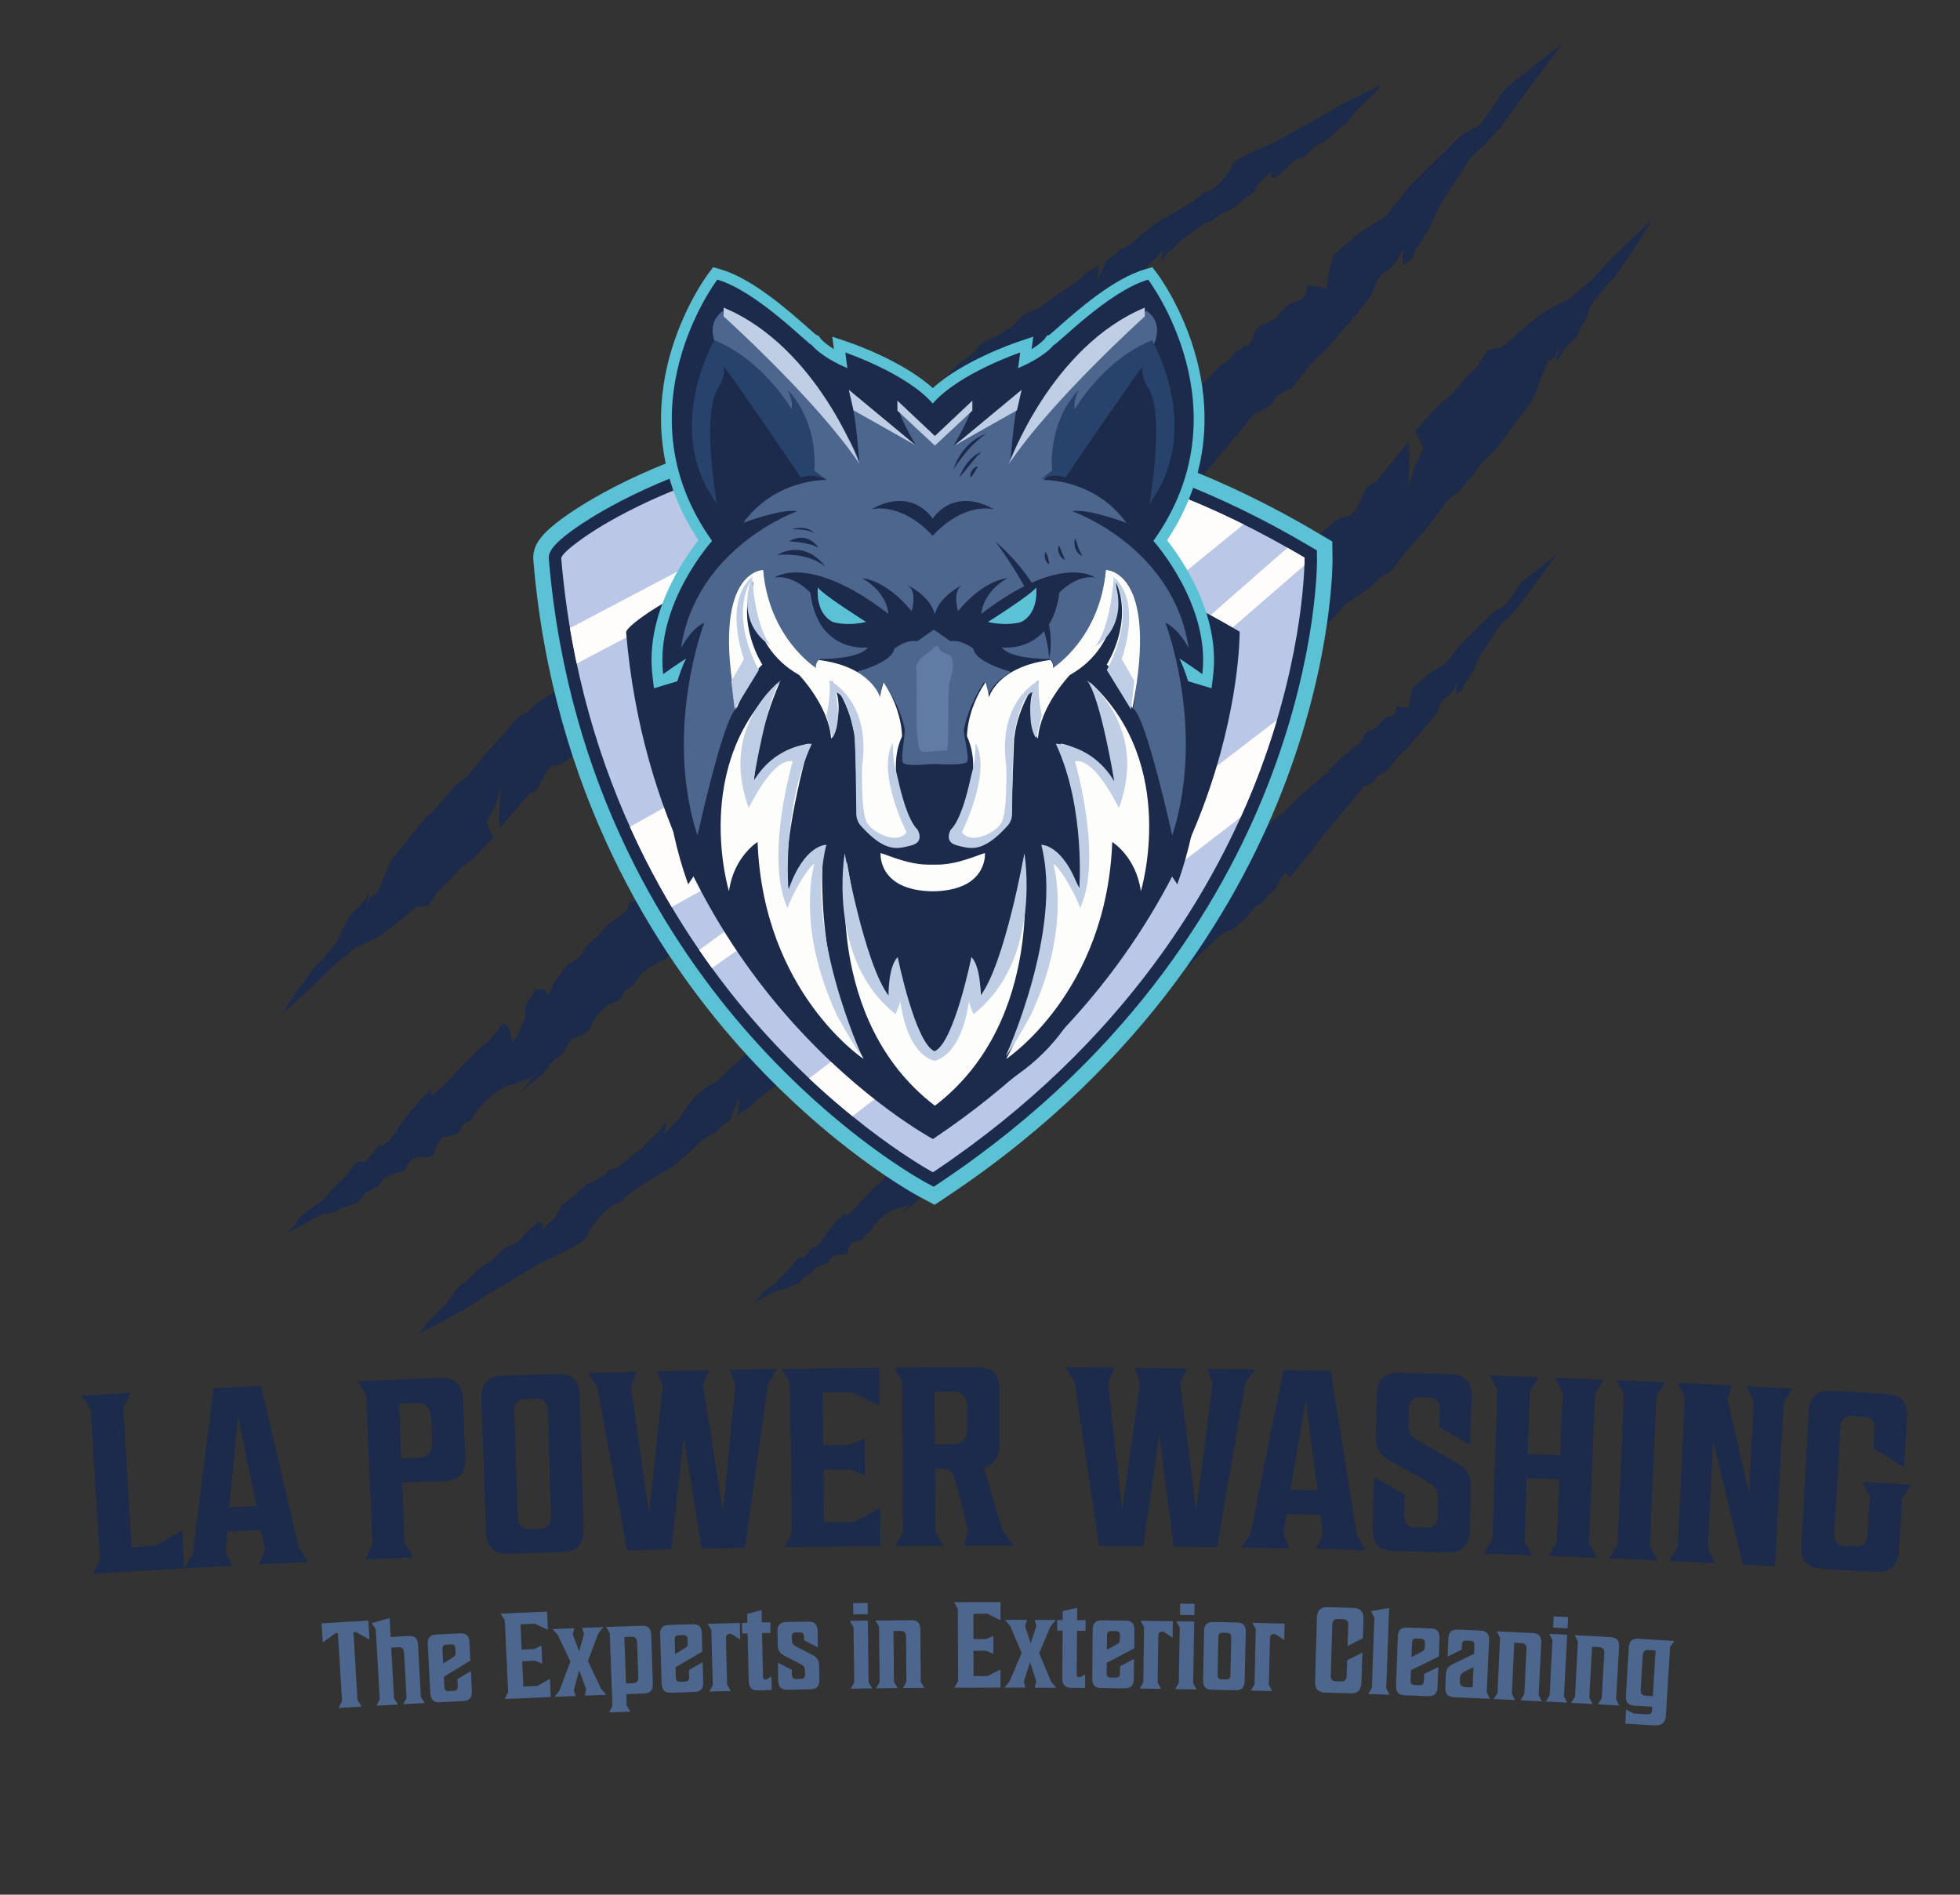 <svg xmlns="http://www.w3.org/2000/svg" xmlns:xlink="http://www.w3.org/1999/xlink" id="Capa_6" data-name="Capa 6" viewBox="0 0 1080 1043.97"><rect x="0" y="0" width="1080" height="1043.97" fill="#333333" stroke="none"/><defs><style>      .cls-1 {        fill: none;      }      .cls-2 {        fill: #607ba4;      }      .cls-3 {        fill: #fffcfc;      }      .cls-4 {        fill: #bfcee5;      }      .cls-5 {        fill: #5bc1d4;      }      .cls-6 {        fill: #27426b;      }      .cls-7 {        fill: #4d668d;      }      .cls-8 {        fill: #1c2a4b;      }      .cls-9 {        fill: #bac7e7;      }      .cls-10 {        clip-path: url(#clippath);      }      .cls-11 {        fill: #fdfefc;      }    </style><clipPath id="clippath"><path class="cls-1" d="M718.82,307.71v-.48s-.42-.24-.42-.24c-202.69-120.15-360.22-33.91-389.74-15.41-9.5,5.96-19.63,13.57-19.4,16.21,10.46,123.77,65.46,209.04,109.76,258.78,48,53.9,94.16,78.87,94.62,79.11l.45.24.43-.29c106.76-71.43,156.62-159.48,179.65-220.78,24.96-66.43,24.66-116.65,24.66-117.15Z"></path></clipPath></defs><g><g><path class="cls-8" d="M805.51,74.17l-29.13,28.83-12.74,16.22-14.57,9.01-14.57,12.62-1.82,7.21-1.82,10.81-10.92-1.8s1.82,7.21-5.46,9.01-10.92,9.01-10.92,9.01l-10.92,5.41s-5.46,14.42-5.46,9.01l-5.92,4.96,1.82-4.05-5.46,7.66-5.46,3.6-6.37,6.76-5.92,4.96,2.73.9-5.01,2.25-14.11,12.62-8.19,6.76-8.19,8.11s-5.01,6.31-6.37,6.76c-1.37.45-8.19,6.31-8.19,6.31l-.91,3.15.46,10.81s-.91,4.96-1.37,6.31c-.46,1.35-.46.9-.91,3.6s-.46,5.86-.46,5.86l-.91-11.26.46-3.6v-3.6s0-.9-.46-2.7c-.46-1.8,0-1.8-.46-3.15l-.46-1.35-5.46,6.31-5.01,4.51s-3.19,5.86-4.55,5.86-6.83,5.41-6.83,5.41l-1.82,2.7-5.23,16.67-6.83,7.43-1.37,6.76,3.41-13.52,4.1-8.79.68-4.73-13.65,11.49-6.14,7.43-10.24,9.46-15.7,12.16-6.83,9.46-10.92,11.04-5.46,5.41-1.82,3.6-6.37,1.8s-.91,4.51-3.64,6.31c-2.73,1.8-4.55,5.41-4.55,5.41l-9.1,5.41s-.91,1.8-3.64,1.8-4.55,3.6-4.55,3.6l-3.64,3.6s-2.73,4.51-5.46,5.41c-2.73.9-4.55,4.51-4.55,4.51,0,0-2.73,1.8-5.46,3.6-2.73,1.8,3.64-2.7-5.46,4.51l-9.1,7.21-8.19,6.31-5.46,6.31-5.46,4.51-3.64-.9.91,7.21-4.55,5.41s-3.64,5.41-3.64.9,8.19-11.71,0-4.51c-8.19,7.21-4.55,4.51-8.19,7.21-3.64,2.7-7.28,10.81-7.28,10.81l-5.46,7.21-5.46,6.31s0,2.7-3.64,3.6c-3.64.9-10.92-.9-10.92-.9l-2.73,7.21-.91,4.51s-6.37-1.8-8.19.9,0,1.8-1.82,5.41l-1.82,3.6-5.46,2.7h-3.64l-.91,4.51s-2.73,2.7-7.28,5.41c-4.55,2.7-8.19,8.11-8.19,8.11l-7.28,6.31-3.64,6.31-7.28,4.51-4.55,6.31-2.73,3.6s-2.73,9.01-3.64,5.41c-.91-3.6-6.37-1.8-6.37-1.8l-5.46,9.01v6.31l-4.55,9.91-2.73,3.6s0-.9-.91-4.51l-.91-3.6-2.73-2.7-8.19,9.91-5.46,4.51-8.19,8.11-10.92,11.71s-7.28,7.21-7.28,5.41,2.73-6.31-6.37,3.6c-9.1,9.91-10.92,13.52-10.92,13.52,0,0-7.28,11.71-10.01,10.81-2.73-.9-8.19,10.81-10.92,9.01-2.73-1.8-8.19,7.21-8.19,7.21l-8.19,8.11-5.46,6.31s-12.74,8.11-13.65,10.81c-.91,2.7-6.37,7.21-6.37,7.21l20.03-10.81s5.46,0,10.01-2.7c4.55-2.7,9.1-1.8,11.83-6.31,2.73-4.51,2.73-2.7,5.46-4.51,2.73-1.8,3.64-.9,5.46-4.51,1.82-3.6,2.73-1.8,5.46-3.6,2.73-1.8,7.28-.9,8.19-4.51.91-3.6,6.37-5.41,6.37-5.41,0,0,8.19,1.8,9.1-2.7.91-4.51,4.55-8.11,4.55-8.11,0,0,10.01-.9,10.01-4.51s4.55-2.7,6.37-6.31c1.82-3.6,5.46-7.21,5.46-7.21l5.46-5.41,7.28-4.51c7.28-1.8,10.92-3.6,10.92-3.6l4.55-1.8s-10.01,11.71-6.37,8.11c3.64-3.6,11.83-9.91,11.83-9.91l5.46-7.21s3.64-1.8,5.46-4.51c1.82-2.7,4.55-7.21,4.55-7.21,0,0,10.01-2.7,10.92-7.21.91-4.51,9.1-11.71,9.1-11.71,0,0,7.28-1.8,8.19-5.41.91-3.6,5.46-3.6,8.19-9.01,2.73-5.41,15.48-10.81,15.48-10.81l7.28-8.11s21.85-11.71,20.03-15.32,7.28-5.41,10.92-9.01c3.64-3.6,14.57-9.01,14.57-9.01,0,0,8.19-9.91,12.74-17.12,4.55-7.21,12.74-14.42,12.74-14.42,0,0,9.1-5.41,10.01-9.01l.91-3.6-2.73,12.61s7.28-3.6,8.19-6.31c.91-2.7,10.92-8.11,12.74-11.71,1.82-3.6,9.1-2.7,13.65-9.01,4.55-6.31,10.01-5.41,13.65-10.81,3.64-5.41,10.92-6.31,18.21-13.52,7.28-7.21,10.01-6.31,10.01-9.91s39.14-38.75,39.14-38.75l8.19-2.7,12.74-11.71,6.37-8.11s8.19-3.6,10.01-8.11c1.82-4.51,5.46-2.7,9.1-9.91,3.64-7.21,8.19-12.62,8.19-12.62.91,5.41,3.64,4.51,3.64,4.51,0,0,18.21-21.63,21.85-27.03,3.64-5.41,4.55-6.31,9.1-11.71,4.55-5.41,33.68-40.55,33.68-40.55,0,0,9.1-2.7,10.01-6.31s10.01-7.21,10.01-7.21c0,0,6.37-8.11,10.01-12.62,3.64-4.51,4.55-3.6,10.01-9.91,5.46-6.31,10.01-11.71,10.01-11.71,0,0,13.65-15.32,14.57-18.92s2.73-6.31,4.55-9.01c1.51-2.24,3.65-1.38,6.94-5.67.67-.88,1.39-1.97,2.17-3.35,4.55-8.11,6.37-9.91,4.55-8.11-1.82,1.8-1.82,11.71-1.82,11.71,0,0,6.37-3.6,6.37-6.31s1.82-2.7,3.64-6.31c1.82-3.6,4.55-7.21,4.55-7.21l3.64-8.11s1.82-4.51,3.64-7.21c1.82-2.7,16.39-25.23,16.39-25.23l6.37-5.41,9.1-9.91,19.12-26.13,15.48-20.72-31.86,25.23-9.1,13.52-4.55,6.31-10.01,5.41Z"></path><path class="cls-8" d="M823.18,336.94l-18.32,18.14-8.02,10.2-9.16,5.67-9.16,7.94-1.15,4.53-1.15,6.8-6.87-1.13s1.15,4.53-3.44,5.67c-4.58,1.13-6.87,5.67-6.87,5.67l-6.87,3.4s-3.44,9.07-3.44,5.67l-3.72,3.12,1.15-2.55-3.44,4.82-3.44,2.27-4.01,4.25-3.72,3.12,1.72.57-3.15,1.42-8.88,7.93-5.15,4.25-5.15,5.1s-3.15,3.97-4.01,4.25c-.86.28-5.15,3.97-5.15,3.97l-3.15,2.55-3.44,3.97-3.15,2.83s-2,3.68-2.86,3.68-4.29,3.4-4.29,3.4l-1.15,1.7-3.29,2.41-8.59,7.23-3.87,4.68-6.44,5.95-9.88,7.65-4.29,5.95-6.87,6.94-3.44,3.4-1.15,2.27-4.01,1.13s-.57,2.83-2.29,3.97c-1.72,1.13-2.86,3.4-2.86,3.4l-5.73,3.4s-.57,1.13-2.29,1.13-2.86,2.27-2.86,2.27l-2.29,2.27s-1.72,2.83-3.44,3.4c-1.72.57-2.86,2.83-2.86,2.83,0,0-1.72,1.13-3.44,2.27-1.72,1.13,2.29-1.7-3.44,2.83l-5.73,4.53-5.15,3.97-3.44,3.97-3.44,2.83-2.29-.57.57,4.53-2.86,3.4s-2.29,3.4-2.29.57,5.15-7.37,0-2.83c-5.15,4.53-2.86,2.83-5.15,4.53-2.29,1.7-4.58,6.8-4.58,6.8l-3.44,4.53-3.44,3.97s0,1.7-2.29,2.27c-2.29.57-6.87-.57-6.87-.57l-1.72,4.53-.57,2.83s-4.01-1.13-5.15.57c-1.15,1.7,0,1.13-1.15,3.4l-1.15,2.27-3.44,1.7h-2.29l-.57,2.83s-1.72,1.7-4.58,3.4-5.15,5.1-5.15,5.1l-4.58,3.97-2.29,3.97-4.58,2.83-2.86,3.97-1.72,2.27s-1.72,5.67-2.29,3.4c-.57-2.27-4.01-1.13-4.01-1.13l-3.44,5.67-5.73,7.37-1.72-1.7-5.15,6.23-3.44,2.83-5.15,5.1-6.87,7.37s-4.58,4.53-4.58,3.4,1.72-3.97-4.01,2.27c-5.73,6.23-6.87,8.5-6.87,8.5,0,0-4.58,7.37-6.3,6.8-1.72-.57-5.15,6.8-6.87,5.67s-5.15,4.53-5.15,4.53l-5.15,5.1-3.44,3.97s-8.02,5.1-8.59,6.8c-.57,1.7-4.01,4.53-4.01,4.53l12.6-6.8s3.44,0,6.3-1.7c2.86-1.7,5.73-1.13,7.44-3.97,1.72-2.83,1.72-1.7,3.44-2.83,1.72-1.13,2.29-.57,3.44-2.83s1.72-1.13,3.44-2.27c1.72-1.13,4.58-.57,5.15-2.83.57-2.27,4.01-3.4,4.01-3.4,0,0,5.15,1.13,5.73-1.7.57-2.83,2.86-5.1,2.86-5.1,0,0,6.3-.57,6.3-2.83s2.86-1.7,4.01-3.97c1.15-2.27,3.44-4.53,3.44-4.53l3.44-3.4,4.58-2.83c4.58-1.13,6.87-2.27,6.87-2.27l2.86-1.13s-6.3,7.37-4.01,5.1,7.44-6.23,7.44-6.23l3.44-4.53s2.29-1.13,3.44-2.83,2.86-4.53,2.86-4.53c0,0,6.3-1.7,6.87-4.53.57-2.83,5.73-7.37,5.73-7.37,0,0,4.58-1.13,5.15-3.4.57-2.27,3.44-2.27,5.15-5.67,1.72-3.4,9.73-6.8,9.73-6.8l4.58-5.1s13.74-7.37,12.6-9.64c-1.15-2.27,4.58-3.4,6.87-5.67s9.16-5.67,9.16-5.67c0,0,5.15-6.23,8.02-10.77,2.86-4.53,8.02-9.07,8.02-9.07,0,0,5.73-3.4,6.3-5.67l.57-2.27-1.72,7.93s4.58-2.27,5.15-3.97c.57-1.7,6.87-5.1,8.02-7.37,1.15-2.27,5.73-1.7,8.59-5.67,2.86-3.97,6.3-3.4,8.59-6.8,2.29-3.4,6.87-3.97,11.45-8.5,4.58-4.53,6.3-3.97,6.3-6.23s24.62-24.37,24.62-24.37l5.15-1.7,8.02-7.37,4.01-5.1s5.15-2.27,6.3-5.1c1.15-2.83,3.44-1.7,5.73-6.23,2.29-4.53,5.15-7.94,5.15-7.94.57,3.4,2.29,2.83,2.29,2.83,0,0,11.45-13.6,13.74-17s2.86-3.97,5.73-7.37c2.86-3.4,21.19-25.51,21.19-25.51,0,0,5.73-1.7,6.3-3.97.57-2.27,6.3-4.53,6.3-4.53,0,0,4.01-5.1,6.3-7.94s2.86-2.27,6.3-6.23c3.44-3.97,6.3-7.37,6.3-7.37,0,0,8.59-9.64,9.16-11.9.57-2.27,1.72-3.97,2.86-5.67.95-1.41,2.3-.87,4.36-3.56.42-.55.88-1.24,1.36-2.1,2.86-5.1,4.01-6.23,2.86-5.1-1.15,1.13-1.15,7.37-1.15,7.37,0,0,4.01-2.27,4.01-3.97s1.15-1.7,2.29-3.97c1.15-2.27,2.86-4.53,2.86-4.53l2.29-5.1s1.15-2.83,2.29-4.53,10.31-15.87,10.31-15.87l4.01-3.4,5.73-6.23,12.02-16.44,9.73-13.04-20.04,15.87-5.73,8.5-2.86,3.97-6.3,3.4Z"></path><path class="cls-8" d="M849.02,172.93l-21.52,18.45-7.69,1.54-6.15,9.22-6.15,6.15-7.69,9.22-7.69,6.15-12.3,13.83,4.61,9.22-5.38,11.53-3.07,10.76.77-19.21-.77-6.15s-7.69,9.22-10.76,13.07c-3.07,3.84-6.15,7.69-6.15,7.69,0,0-.77,1.54-3.07,2.31-2.31.77-3.84,3.07-4.61,5.38-.77,2.31-4.61,9.22-4.61,9.22l-3.07,3.07c-6.15,0-10.76,5.38-13.07,6.92-2.31,1.54-3.07,4.61-6.15,6.15-3.07,1.54-5.38,4.61-5.38,4.61l-6.15,9.22s-6.15,3.84-9.22,5.38c-3.07,1.54-3.07,5.38-7.69,8.45-4.61,3.07-4.61,3.84-8.45,6.92-3.84,3.07-9.22,9.99-10.76,12.3-1.54,2.31-13.07,11.53-13.07,11.53l-3.84,3.84s-3.07,5.38-6.15,7.69c-3.07,2.31-7.69,7.69-7.69,7.69l-6.15,7.69-3.84,9.22-2.31,6.92-3.84-9.99-3.84,5.38s-3.07,6.15-6.92,8.45c-3.84,2.31-6.15,5.38-8.45,6.92-2.31,1.54-7.69,6.15-7.69,6.15,0,0,2.31-1.54-3.07,2.31-5.38,3.84-13.07,11.53-13.07,11.53,0,0-5.38,5.38-10.76,8.45-5.38,3.07-6.15,4.61-6.15,4.61l-3.07,9.99-3.07,6.92-6.15,7.69c0-5.38,2.31-9.99,2.31-9.99,0,0-4.61,4.61-7.69,4.61s-2.31,2.31-4.61,3.84c-2.31,1.54-6.15,6.92-6.15,6.92,0,0-2.31,4.61-4.61,4.61s-8.45,7.69-8.45,7.69c0,0-4.61,5.38-6.92,6.92-2.31,1.54-3.84,6.15-6.15,6.15s-10.76,5.38-10.76,5.38l-6.92,1.54-9.99,8.45-3.84,3.07s-13.07,19.21-13.83,16.14c-.77-3.07-6.92,3.07-6.92,3.07l-2.31,8.45s-6.92,6.15-8.45,8.45c-1.54,2.31-3.07,6.15-1.54,2.31,1.54-3.84,4.61-12.3,4.61-12.3l-9.22,7.69s-7.69,11.53-9.99,13.07c-2.31,1.54-6.15,6.92-8.45,6.92s-3.07.77-7.69,3.84c-4.61,3.07,1.54-2.31-4.61,3.07q-6.15,5.38-9.99,8.45c-3.84,3.07-9.22,9.99-13.07,11.53-3.84,1.54-9.22,6.92-9.22,6.92l-4.61,5.38s-3.84,6.92-6.15,8.45c-2.31,1.54-6.15,7.69-6.15,7.69l.77-8.45s-3.07,6.15-5.38,7.69c-2.31,1.54-7.69,7.69-7.69,7.69l-4.61,3.07s-9.22,8.45-11.53,8.45-2.31,1.54-6.92,4.61c-4.61,3.07-7.69,3.84-7.69,3.84l-7.69,6.92-6.15,4.61s-2.31,6.15-4.61,7.69c-2.31,1.54-6.15,6.15-6.15,6.15,0,0,1.54-3.84-.77-4.61-2.31-.77-11.53,9.99-11.53,9.99,0,0-2.31,2.31-5.38,3.07-3.07.77-6.92,5.38-6.92,5.38,0,0-3.84,3.84-6.15,4.61-2.31.77-8.45,6.92-10.76,9.22s-3.84,2.31-6.15,5.38c-2.31,3.07-5.38,7.69-5.38,7.69,0,0-7.69,7.69-9.99,9.99-2.31,2.31-4.61,6.15-4.61,6.15l24.59-13.07,13.07-8.45s24.59-14.6,28.44-16.91c3.84-2.31,25.36-10.76,26.9-16.14,1.54-5.38,9.22-13.07,12.3-15.37,3.07-2.31,5.38-1.54,6.92-3.84,1.54-2.31,9.99-7.69,12.3-9.22,2.31-1.54,15.37-9.22,15.37-9.22,0,0,9.99-8.45,14.6-13.07s7.69-3.84,9.99-6.92c2.31-3.07,6.15-4.61,6.15-4.61l5.38-13.07c.77,4.61-1.54,11.53,0,9.22,1.54-2.31,6.15-3.07,9.22-6.92,3.07-3.84,18.45-13.83,24.59-19.21,6.15-5.38,10.76-3.84,15.37-9.99,4.61-6.15,6.15-5.38,9.99-8.45,3.84-3.07,14.6-6.92,15.37-9.99.77-3.07,13.07-10.76,16.91-16.14,3.84-5.38,21.52-18.45,21.52-18.45l33.05-26.13,23.83-16.14s16.91-9.22,18.45-13.83c1.54-4.61,6.15-4.61,6.15-6.92s8.45-13.07,8.45-13.07l4.61-6.15s-3.07,12.3-2.31,9.99c.77-2.31,11.53-12.3,11.53-12.3,0,0,26.9-14.6,29.97-19.98,3.07-5.38,9.99-9.22,12.3-11.53,2.31-2.31,6.92-7.69,14.6-15.37,7.69-7.69,19.98-14.6,22.29-16.91,2.31-2.31,38.43-43.81,38.43-43.81,0,0,16.14-9.99,17.68-13.07,1.54-3.07,6.15-2.31,10.76-9.22,4.61-6.92,16.14-19.21,16.14-19.21,0,0,8.45-11.53,10.76-14.6,2.31-3.07,7.69-5.38,9.99-9.22,2.31-3.84,4.61-4.61,6.92-8.45,2.31-3.84,9.99-10.76,9.99-10.76l20.75-27.67,8.45-21.52,3.84-2.31,2.31-6.15-1.54,9.22,5.38-8.45s6.92-6.15,7.69-9.22c.77-3.07,3.07-4.61,4.61-9.99,1.54-5.38,5.38-8.45,8.45-13.07,3.07-4.61,5.38-4.61,9.22-10.76,3.84-6.15,3.07-4.61,6.15-9.22,3.07-4.61,4.61-6.92,6.92-10.76,2.31-3.84,4.61-7.69,4.61-7.69l-22.29,21.52-10.76,11.53s-3.07,3.07-5.38,4.61c-2.31,1.54-6.15,6.15-8.45,6.92-2.31.77-14.6,7.69-14.6,7.69Z"></path><path class="cls-8" d="M210.12,515.26l19.15-15.35,6.69-1.11,5.58-7.8,5.5-5.14,6.91-7.76,6.83-5.1,11.04-11.62-3.73-8.11,4.99-9.82,2.97-9.22-1.21,16.6.49,5.34s6.91-7.76,9.68-11c2.77-3.24,5.54-6.47,5.54-6.47,0,0,.71-1.31,2.73-1.91s3.41-2.55,4.14-4.52c.73-1.97,4.25-7.85,4.25-7.85l2.75-2.57c5.32.18,9.46-4.35,11.5-5.61,2.04-1.26,2.79-3.9,5.5-5.14,2.7-1.24,4.79-3.84,4.79-3.84l5.58-7.8s5.43-3.15,8.13-4.39c2.7-1.24,2.81-4.57,6.89-7.1,4.08-2.53,4.1-3.19,7.51-5.74,3.41-2.55,8.27-8.38,9.66-10.33,1.4-1.95,11.64-9.6,11.64-9.6l3.44-3.22s2.81-4.57,5.54-6.47,6.87-6.43,6.87-6.43l5.54-6.47,3.59-7.87,2.19-5.92,3.04,8.76,3.48-4.55s2.84-5.23,6.23-7.12c3.39-1.89,5.47-4.48,7.51-5.74,2.04-1.26,6.83-5.1,6.83-5.1,0,0-2.04,1.26,2.73-1.91,4.77-3.17,11.64-9.6,11.64-9.6,0,0,4.81-4.5,9.55-7.01,4.74-2.51,5.45-3.81,5.45-3.81l2.95-8.56,2.86-5.9,5.54-6.47c-.15,4.66-2.28,8.58-2.28,8.58,0,0,4.12-3.86,6.78-3.77,2.66.09,2.06-1.93,4.1-3.19,2.04-1.26,5.52-5.81,5.52-5.81,0,0,2.13-3.92,4.12-3.86,2,.07,7.54-6.41,7.54-6.41,0,0,4.14-4.52,6.18-5.79,2.04-1.26,3.5-5.21,5.5-5.14,2,.07,9.46-4.35,9.46-4.35l6.03-1.13,8.89-7.03,3.41-2.55s11.86-16.25,12.43-13.57c.58,2.68,6.07-2.46,6.07-2.46l2.24-7.25s6.16-5.12,7.56-7.07c1.4-1.95,2.84-5.23,1.4-1.95-1.44,3.28-4.34,10.51-4.34,10.51l8.2-6.39s6.98-9.76,9.02-11.02c2.04-1.26,5.52-5.81,7.51-5.74,2,.07,2.68-.58,6.76-3.11,4.08-2.53-1.4,1.95,4.08-2.53q5.47-4.48,8.89-7.03c3.41-2.55,8.27-8.38,11.64-9.6,3.37-1.22,8.18-5.72,8.18-5.72l4.14-4.52s3.52-5.88,5.56-7.14c2.04-1.26,5.54-6.47,5.54-6.47l-.91,7.29s2.84-5.23,4.88-6.5c2.04-1.26,6.87-6.43,6.87-6.43l4.08-2.53s8.22-7.05,10.22-6.99c2,.07,2.04-1.26,6.12-3.79,4.08-2.53,6.76-3.11,6.76-3.11l6.85-5.77,5.45-3.81s2.17-5.25,4.21-6.52,5.5-5.14,5.5-5.14c0,0-1.44,3.28.53,4.01,1.97.73,10.26-8.32,10.26-8.32,0,0,2.06-1.93,4.74-2.51,2.68-.58,6.14-4.46,6.14-4.46,0,0,3.44-3.22,5.45-3.81,2.02-.6,7.51-5.74,9.57-7.67,2.06-1.93,3.39-1.89,5.47-4.48s4.88-6.5,4.88-6.5c0,0,6.87-6.43,8.93-8.36s4.17-5.19,4.17-5.19l-21.66,10.6-11.55,6.94s-21.7,11.93-25.09,13.82c-3.39,1.89-22.25,8.59-23.74,13.2-1.48,4.61-8.35,11.04-11.08,12.95-2.73,1.91-4.7,1.18-6.1,3.13-1.4,1.95-8.87,6.36-10.9,7.63-2.04,1.26-13.56,7.54-13.56,7.54,0,0-8.89,7.03-13.01,10.89-4.12,3.86-6.76,3.11-8.84,5.7-2.08,2.59-5.45,3.81-5.45,3.81l-5.03,11.15c-.53-4.01,1.66-9.93.26-7.98-1.4,1.95-5.41,2.48-8.18,5.72-2.77,3.24-16.36,11.44-21.83,15.92-5.47,4.48-9.42,3.02-13.59,8.21-4.17,5.19-5.47,4.48-8.89,7.03-3.41,2.55-12.83,5.57-13.59,8.21-.75,2.64-11.61,8.94-15.09,13.48-3.48,4.55-19.15,15.35-19.15,15.35l-29.34,21.67-21.08,13.28s-14.9,7.5-16.36,11.44c-1.46,3.95-5.45,3.81-5.52,5.81s-7.69,11.06-7.69,11.06l-4.17,5.19s3.01-10.55,2.28-8.58c-.73,1.97-10.33,10.31-10.33,10.31,0,0-23.69,11.87-26.51,16.43s-8.91,7.69-10.97,9.62-6.21,6.45-13.08,12.88c-6.87,6.43-17.71,12.06-19.77,13.99-2.06,1.93-34.51,36.81-34.51,36.81,0,0-14.25,8.18-15.67,10.8-1.42,2.62-5.39,1.82-9.57,7.67-4.19,5.85-14.52,16.16-14.52,16.16,0,0-7.65,9.73-9.73,12.33-2.08,2.59-6.8,4.44-8.91,7.69-2.11,3.26-4.12,3.86-6.23,7.12-2.11,3.26-8.95,9.02-8.95,9.02l-18.75,23.35-7.93,18.38-3.39,1.89-2.17,5.25,1.59-7.94-4.9,7.16s-6.16,5.12-6.91,7.76c-.75,2.64-2.79,3.9-4.28,8.51-1.48,4.61-4.9,7.16-7.69,11.06s-4.79,3.84-8.29,9.05c-3.5,5.21-2.79,3.9-5.58,7.8-2.79,3.9-4.19,5.85-6.29,9.11-2.11,3.26-4.21,6.52-4.21,6.52l19.9-17.98,9.64-9.67s2.75-2.57,4.79-3.84c2.04-1.26,5.5-5.14,7.51-5.74s12.86-6.23,12.86-6.23Z"></path></g><g><g><path class="cls-5" d="M734.24,307.52l-.11-9.14-7.86-4.66c-210.39-124.72-374.95-34.54-405.8-15.2-23.27,14.59-27.29,22-26.56,30.56,10.83,127.98,67.76,216.24,113.61,267.73,49.81,55.93,96.89,81.4,98.87,82.46l8.6,4.59,8.11-5.42c110.16-73.7,161.68-164.76,185.51-228.16,25.97-69.11,25.67-120.6,25.64-122.76Z"></path><path class="cls-8" d="M725.68,307.62l-.05-4.33-3.72-2.21c-206.12-122.18-366.77-34.19-396.88-15.31-23.26,14.58-22.83,19.59-22.58,22.59,10.63,125.63,66.48,212.24,111.47,262.76,48.81,54.8,94.58,79.57,96.51,80.6l4.08,2.18,3.84-2.57c108.27-72.44,158.87-161.83,182.26-224.06,25.41-67.63,25.12-117.55,25.09-119.64Z"></path><path class="cls-9" d="M718.83,307.71v-.48s-.42-.24-.42-.24c-202.69-120.15-360.22-33.91-389.74-15.41-9.5,5.96-19.63,13.57-19.4,16.21,10.46,123.77,65.46,209.04,109.76,258.78,48,53.9,94.16,78.87,94.62,79.11l.45.24.43-.29c106.76-71.43,156.62-159.48,179.65-220.78,24.96-66.43,24.66-116.65,24.66-117.15Z"></path><g class="cls-10"><polygon class="cls-3" points="637.37 197.48 304.53 372.59 304.53 351.09 637.37 175.98 637.37 197.48"></polygon><polygon class="cls-3" points="355.56 507.92 588.09 378.12 571.42 330.35 338.88 460.14 355.56 507.92"></polygon><polygon class="cls-3" points="685.58 288.63 613.49 347.42 601.23 311.49 658.04 272.18 685.58 288.63"></polygon><polygon class="cls-3" points="390.61 534.6 428.61 507.92 420.11 498.11 381.61 526.1 390.61 534.6"></polygon><polygon class="cls-3" points="440.11 598.6 711.58 390.62 730.57 414.12 465.1 618.59 440.11 598.6"></polygon><path class="cls-3" d="M716.72,295.72c-1.92,1-91.68,80.22-91.68,80.22l3.83,13.45,98.86-85.7-11.01-7.97Z"></path></g></g><g><path class="cls-8" d="M683.06,348.44v-.4s-.35-.2-.35-.2c-167.3-99.17-297.33-27.99-321.69-12.72-7.84,4.92-16.2,11.2-16.01,13.38,8.64,102.16,54.03,172.54,90.6,213.6,39.62,44.49,77.72,65.1,78.1,65.3l.37.2.35-.24c88.12-58.96,129.28-131.64,148.29-182.23,20.6-54.83,20.36-96.29,20.35-96.7Z"></path><g><path class="cls-5" d="M360.34,379.23l-.84-7.08c-4.02-33.68,17.21-64.13,25.39-74.45-25.22-37.92-22.85-75.27-16.2-100.26,7.39-27.78,21.22-46.19,21.81-46.96l2.49-3.27,3.95,1.14c17.62,5.1,37.64,22.84,48.4,32.37,1.7,1.51,3.58,3.18,4.54,3.95l1.15.29,1.28,1.76h0s1.96,2.41,7.2,5.65l-.92-6.88,9.14,3.1c1.31.45,29.67,10.18,46.25,25.24,16.57-15.06,44.93-24.79,46.25-25.24l9.14-3.1-.92,6.88c5.28-3.26,7.24-5.7,7.27-5.74l1.28-1.76,1.14-.24c.97-.79,2.82-2.42,4.48-3.9,10.76-9.53,30.78-27.27,48.4-32.37l3.95-1.14,2.49,3.27c.59.77,14.42,19.18,21.81,46.96,6.65,24.99,9.03,62.34-16.2,100.26,8.18,10.32,29.41,40.78,25.39,74.45l-.85,7.08-153.69-46.1-153.57,46.1ZM513.91,320.61l143.05,42.91c-.1-32.38-25.59-61.17-25.87-61.47l-3.21-3.58,2.79-3.92c20.23-28.32,25.99-59.82,17.11-93.63-4.95-18.87-13.33-33.3-17.45-39.65-14.32,5.86-31.25,20.86-39.77,28.41-3.12,2.77-4.86,4.3-6.16,5.2-2.17,2.4-8.21,8.04-21.07,13.48l-9.66,4.09,1.2-8.96c-10.6,4.45-27.67,12.7-36.35,22.77l-4.54,5.27-4.54-5.27c-8.68-10.07-25.75-18.32-36.35-22.77l1.2,8.96-9.66-4.09c-12.86-5.44-18.91-11.08-21.07-13.48-1.3-.9-3.03-2.43-6.16-5.2-8.52-7.55-25.45-22.55-39.77-28.41-4.11,6.35-12.5,20.78-17.45,39.65-8.87,33.81-3.12,65.31,17.11,93.63l2.8,3.92-3.22,3.58c-.27.3-25.76,29.09-25.86,61.47l142.92-42.91Z"></path><g><path class="cls-8" d="M513.97,222.34c14.34-16.63,48.17-28.1,48.17-28.1l-1.15,8.6c14.91-6.31,19.5-12.62,19.5-12.62,2.29-.57,30.39-29.82,52.18-36.13,0,0,54.48,71.68,2.87,143.94,0,0,31.54,34.98,26.95,73.4,0,0-8.03-5.73-12.62-8.6,0,0,25.81,48.74-1.15,124.44l-4.59-6.88s-6.43,23.51-22.42,37.27c0,0-19.44,26.95-29.76,40.14,0,0-8.6,17.2-27.53,31.54l-50.46,37.27-50.46-37.27c-18.92-14.34-27.53-31.54-27.53-31.54-10.32-13.19-29.76-40.14-29.76-40.14-16-13.76-22.42-37.27-22.42-37.27l-4.59,6.88c-26.95-75.7-1.15-124.44-1.15-124.44-4.59,2.87-12.62,8.6-12.62,8.6-4.59-38.42,26.95-73.4,26.95-73.4-51.61-72.26,2.87-143.94,2.87-143.94,21.79,6.31,49.89,35.55,52.18,36.13,0,0,4.59,6.31,19.5,12.62l-1.15-8.6s33.83,11.47,48.17,28.1Z"></path><path class="cls-7" d="M515.15,242.84l20.66-19.98c-1.16,7.54-10.35,22.71-10.35,22.71,4.33-3.3,36.29-27.14,34.56-19.5-1.73,7.63-3.36,29.64-3.36,29.64,5.74-29.36,74.89-84.5,74.89-84.5,0,0,8.78,4.62,5.17,16.26s-50.49,74.9-50.49,74.9c0,0-6.7-2.69-11.39,2.09,0,0,28.11-.87,45.83,23.63,0,0-20.74-7.92-29.79-6.41,0,0,55.84,19.58,64.09,75.41,0,0-5.28-10.56-12.82-13.95,0,0,22.62,58.82,3.77,117.26,0,0-14.33-65.38-21.49-70.02,0,0,11.22-59.68-12.49-74.57,0,0-1.09,42.04-31.25,52.22,0,0,0-4.9-3.02-4.9s-21.49-.38-25.64-6.41c0,0,27.52,3.77,31.67-30.16,0,0,9.43-10.18,19.79-8.29,0,0-18.66-13.95-62.78,19.98,0,0,.38-11.69,14.33-19.61,0,0-12.44.38-27.15,18.1,0,0-3.39-10.93,2.26-14.33,0,0-12.71,6.03-15.03,16.21-2.32-10.18-15.03-16.21-15.03-16.21,5.66,3.39,2.26,14.33,2.26,14.33-14.7-17.72-27.15-18.1-27.15-18.1,13.95,7.92,14.33,19.61,14.33,19.61-44.11-33.93-62.78-19.98-62.78-19.98,10.37-1.89,19.79,8.29,19.79,8.29,4.15,33.93,31.67,30.16,31.67,30.16-4.15,6.03-22.62,6.41-25.64,6.41s-3.02,4.9-3.02,4.9c-30.16-10.18-31.25-52.22-31.25-52.22-23.71,14.89-12.49,74.57-12.49,74.57-7.16,4.63-21.49,70.02-21.49,70.02-18.85-58.44,3.77-117.26,3.77-117.26-7.54,3.39-12.82,13.95-12.82,13.95,8.26-55.83,64.09-75.41,64.09-75.41-9.05-1.51-29.79,6.41-29.79,6.41,17.72-24.51,45.83-23.63,45.83-23.63-4.69-4.78-11.39-2.09-11.39-2.09,0,0-46.88-63.26-50.49-74.9s5.17-16.26,5.17-16.26c0,0,69.15,55.14,74.89,84.5,0,0-1.63-22.01-3.36-29.64s30.23,16.2,34.56,19.5c0,0-9.2-15.17-10.35-22.71l20.66,19.98Z"></path><path class="cls-7" d="M512.42,421.03c.89-.08,1.78-.1,2.67-.05,4.3.24,16.95.79,17.9-1.42,1.13-2.64-1.88-13.47-1.88-17.24,2.26-13.57,11.15-26.39,11.15-26.39,1.4,1.13,1.61,9.43,1.61,9.43,1.89-9.05,13.2-15.08,13.2-15.08-1.34-.66-19.33-5.13-20.74-12.82,0,0-6.42-5.28-12.64-4.15l-9.13-6.41h-.02s-9.13,6.41-9.13,6.41c-6.21-1.13-12.64,4.15-12.64,4.15-1.41,7.69-19.39,12.16-20.74,12.82,0,0,11.31,6.03,13.2,15.08,0,0,.21-8.29,1.61-9.43,0,0,9.46,12.82,11.73,26.39,0,3.77-2.23,15.11-1.1,17.75.93,2.18,10.99,1.33,14.94.97Z"></path><path class="cls-11" d="M405.86,390.36s7.91-18.73,14.2-24.18c0,0-15.03-23.05-4.96-46,0,0-5.39,34.43,25.29,51.76,0,0,16.39,17.1,17.57,35.13,0,0,9.37-17.1,0-32.32,0,0,10.77,12.41,13.12,32.32l1.64,44.26s22.95,26.93,33.26,7.96c0,0-20.21-29-8.93-53.61,0,0,.2-14.3-10.19-29.76,0,0-1.41,4.37-1.92,8.27,0,0-4.6-16.88-33.82-20.54,0,0-1.91,1.59-1.51,4.35,0,0-25.84-16.21-29.11-53.92,0,0-29.48-.15-14.62,76.27Z"></path><path class="cls-11" d="M624.02,390.36s-7.91-18.73-14.2-24.18c0,0,15.03-23.05,4.96-46,0,0,5.39,34.43-25.29,51.76,0,0-16.39,17.1-17.57,35.13,0,0-9.37-17.1,0-32.32,0,0-10.77,12.41-13.12,32.32l-1.64,44.26s-22.95,26.93-33.26,7.96c0,0,20.21-29,8.93-53.61,0,0-.2-14.3,10.19-29.76,0,0,1.41,4.37,1.92,8.27,0,0,4.6-16.88,33.82-20.54,0,0,1.91,1.59,1.51,4.35,0,0,25.84-16.21,29.11-53.92,0,0,29.48-.15,14.62,76.27Z"></path><path class="cls-11" d="M513.97,491.11c30.52-.39,28.76-21.07,28.76-21.07-4.68,1.31-15.59,6.53-26.96,6.37-1.2-.02-2.4-.02-3.6,0-11.37.16-22.29-5.06-26.96-6.37,0,0-1.75,20.68,28.76,21.07Z"></path><path class="cls-11" d="M429.74,375.9s-12.69,26.91-14.61,58.05c0,0,13.84-21.53,30.75-24.22,0,0-16.92,59.33-11.15,81.37,0,0,9.72-20.61,19.09-25.04,0,0-7.17,64.77,22.05,117.43,0,0-55.36-36.52-58.43-119.56,0,0-13.16,8.05-15.76,27.17,0,0-21.37-70.08,28.06-115.2Z"></path><path class="cls-11" d="M600.57,375.9s12.69,26.91,14.61,58.05c0,0-13.84-21.53-30.75-24.22,0,0,16.92,59.33,11.15,81.37,0,0-9.72-20.61-19.09-25.04,0,0,7.17,64.77-22.05,117.43,0,0,55.36-36.52,58.43-119.56,0,0,13.16,8.05,15.76,27.17,0,0,21.37-70.08-28.06-115.2Z"></path><path class="cls-11" d="M520.74,578.5c7.64-14.93,14.46-46.13,14.46-46.13,5.77,2.69,5.38,20.76,5.38,20.76,12.3-9.23,22.68-76.89,23.07-78.04,0,0,13.33,86.88-48.5,134.17-61.83-47.29-48.5-134.17-48.5-134.17.38,1.15,10.76,68.81,23.07,78.04,0,0-.38-18.07,5.38-20.76,0,0,7.65,31.31,15.59,46.21,2.17,4.08,7.96,4.04,10.06-.08Z"></path><path class="cls-4" d="M473.64,255.7s-23.17-64.65-74.89-86.2v4.85s51.64,46.5,74.89,81.35Z"></path><path class="cls-4" d="M555.9,255.7s23.17-64.65,74.89-86.2v4.85s-51.64,46.5-74.89,81.35Z"></path><polygon class="cls-4" points="504.84 245.56 470.28 226.06 467.71 214.77 504.84 245.56"></polygon><polygon class="cls-4" points="525.82 245.56 560.38 226.06 562.94 214.77 525.82 245.56"></polygon><polygon class="cls-4" points="535.8 220.76 515.15 240.22 494.49 220.76 494.49 226.23 515.1 245.48 515.1 245.56 515.15 245.52 515.19 245.56 515.19 245.48 535.8 226.23 535.8 220.76"></polygon><path class="cls-6" d="M395.05,277.6s-9.26-51.8,1.46-65c0,0,3.52-6.38,2.25-10.28s42.58,60.91,42.58,60.91c0,0,5.6-3.17,14.13,1.22l-6.82-5.12s3.17-25.29-14.62-44.56c0,0,3.13,6.31,2.17,10.7,0,0-15.81-27.29-42.61-38.01,0,0-28.75,49.46,1.46,90.14Z"></path><path class="cls-6" d="M633.36,277.6s9.26-51.8-1.46-65c0,0-3.52-6.38-2.25-10.28s-42.58,60.91-42.58,60.91c0,0-5.6-3.17-14.13,1.22l6.82-5.12s-3.17-25.29,14.62-44.56c0,0-3.13,6.31-2.17,10.7,0,0,15.81-27.29,42.61-38.01,0,0,28.75,49.46-1.46,90.14Z"></path><path class="cls-8" d="M548.41,298.3s28.64,37.1,29.64,64.48c0,0,9.29-30.48-29.64-64.48Z"></path><path class="cls-5" d="M544.35,342.71s24.37-15.32,26.63-19.09c0,0,1.76,14.07-8.29,19.09,0,0-7.03,2.51-18.34,0Z"></path><path class="cls-5" d="M477.26,342.71s-24.37-15.32-26.63-19.09c0,0-1.76,14.07,8.29,19.09,0,0,7.03,2.51,18.34,0Z"></path><path class="cls-8" d="M513.91,295.18c18.08-19.26,33.84-14.53,33.84-14.53-22.93-12.84-33.84,5.16-33.84,5.16,0,0-10.91-18-33.84-5.16,0,0,15.76-4.73,33.84,14.53Z"></path><path class="cls-8" d="M428.19,305.76s17.14-1.88,26.54,6.58c0,0-9.86-15.5-26.54-6.58Z"></path><path class="cls-8" d="M434.77,298.3s11.04.41,16.2,3.47c0,0-5.87-9.51-16.2-3.47Z"></path><path class="cls-8" d="M436.6,291.88c.07-.29.41-.38.64-.49,3.74-1.11,8.75-.74,11.43,2.38-2.74-1.62-5.91-1.89-9.01-2.11-.91-.03-1.84-.1-2.74.04-.12.02-.27.05-.32.17h0Z"></path><path class="cls-8" d="M576.07,304.08c1.46,2.27,1.74,4.21,2.12,6.83-2.38-1.22-3.08-4.43-2.12-6.83h0Z"></path><path class="cls-8" d="M583.5,300.43c1.28,2.9,2.08,5.23,3.42,8.01-3.11-1.04-4.63-5.07-3.42-8.01h0Z"></path><path class="cls-8" d="M592.34,296.66c1,1.58,1.1,3.33,1.81,4.97.57,1.67,1.39,3.05,2.2,4.69-3.75-1.46-4.9-6.06-4.01-9.66h0Z"></path><path class="cls-8" d="M525.32,258.76c2.79-8.67,9.22-16.68,17.99-19.71-7.52,5.12-13.06,12.16-17.99,19.71h0Z"></path><path class="cls-8" d="M528.53,263.23c2.19-5.94,6.24-11.82,12.26-14.33-4.62,4.47-8.01,9.58-12.26,14.33h0Z"></path><path class="cls-8" d="M534.72,263.23c-.43-2.61,1.3-5.95,4.13-6.19-1.21,1.97-2.39,4.5-4.13,6.19h0Z"></path><path class="cls-2" d="M518.23,358.57c3.76,2.64,6.3.76,6.79,6.9.43,5.38-1.67,7.78-2.04,12.14-.97,11.48.05,24.3-1,35.94l-13.58.83c-1.81-.4-2.45-3.72-2.64-5.37-1.5-13.06.14-28.15-.94-41.45.87-5.54,7.49-7.47,10.6-11.68l1.51.49c.52.57.76,1.83,1.29,2.2Z"></path><path class="cls-4" d="M414.94,317.71s-16.56,9.48-5.06,45.54l-6.9,11.96s1.38,12.42,1.84,15.64l13.34-21.71s-17.48-29.35-3.22-51.43Z"></path><path class="cls-4" d="M613.08,317.71s16.56,9.48,5.06,45.54l6.9,11.96s-1.38,12.42-1.84,15.64l-13.34-21.71s17.48-29.35,3.22-51.43Z"></path><path class="cls-4" d="M430.23,374.85s-34.42,25.3-17.63,70.39c0,0,13.22-28.06,24.2-25.76,0,0-15.69,53.36-2.81,80.97.92-4.6,11.04-23,14.72-24.38,0,0-10.58,34.04,12.42,83.27,0,0,10.58,19.32,13.8,22.54,0,0-31.81-69.47-19.58-116.39,0,0-12.16-.46-20.9,24.84,0,0-3.68-45.08,12.88-80.51,0,0-19.78,0-32.2,20.7,0,0,7.66-46.92,15.1-55.66Z"></path><path class="cls-4" d="M598.89,374.85s34.42,25.3,17.63,70.39c0,0-13.22-28.06-24.2-25.76,0,0,15.69,53.36,2.81,80.97-.92-4.6-11.04-23-14.72-24.38,0,0,10.58,34.04-12.42,83.27,0,0-10.58,19.32-13.8,22.54,0,0,31.81-69.47,19.58-116.39,0,0,12.16-.46,20.9,24.84,0,0,3.68-45.08-12.88-80.51,0,0,19.78,0,32.2,20.7,0,0-7.66-46.92-15.1-55.66Z"></path><path class="cls-4" d="M414.33,317.71s1.52,26.92,10.23,37.9c0,0-19.7-10.24-10.23-37.9Z"></path><path class="cls-4" d="M613.69,318.35s-1.52,26.92-10.23,37.9c0,0,19.7-10.24,10.23-37.9Z"></path><path class="cls-4" d="M455.47,394.18s2.72-13.26,1.41-19.32c0,0,23.25,10.61,18.17,46.98,0,0-.91,26.14,2.88,31.83,3.79,5.68,16.67,11.75,21.6,4.93,0,0-16.67-32.96-7.58-49.25,0,0,0,8.49,1.16,13.13.58,2.3,1.2,4.56,1.71,6.88,1.7,7.8,5.53,22.78,10.77,27.74,0,0,4.17,6.82-3.41,8.71-7.16,1.79-13.98,4.6-27.82-10.77-1.61-1.79-2.5-4.11-2.52-6.52-.11-11.06-.48-43.53-1.1-44.65-.76-1.34-3.41-20.83-10.23-22.45,0,0,3.79,16.94-1.89,25.28l-3.14-12.5Z"></path><path class="cls-4" d="M574.04,394.18s-2.72-13.26-1.41-19.32c0,0-23.25,10.61-18.17,46.98,0,0,.91,26.14-2.88,31.83-3.79,5.68-16.67,11.75-21.6,4.93,0,0,16.67-32.96,7.58-49.25,0,0,0,8.49-1.16,13.13-.58,2.3-1.2,4.56-1.71,6.88-1.7,7.8-5.53,22.78-10.77,27.74,0,0-4.17,6.82,3.41,8.71,7.16,1.79,13.98,4.6,27.82-10.77,1.61-1.79,2.5-4.11,2.52-6.52.11-11.06.48-43.53,1.1-44.65.76-1.34,3.41-20.83,10.23-22.45,0,0-3.79,16.94,1.89,25.28l3.14-12.5Z"></path><path class="cls-4" d="M514.95,579.25c10.75-4.55,20.32-51.91,20.32-51.91,5.3,5.3,5.05,21.22,5.05,21.22,13.38-17.81,24.13-78.43,24.13-78.43,0,0,10.23,58.73-28.04,88.66l-2.65-6.82s-2.75,28.04-18.8,32.58c-16.05-4.55-18.8-32.58-18.8-32.58l-2.65,6.82c-38.27-29.93-28.04-88.66-28.04-88.66,0,0,10.74,60.62,24.13,78.43,0,0-.26-15.91,5.05-21.22,0,0,9.57,47.36,20.32,51.91Z"></path></g></g></g></g></g><g><path class="cls-8" d="M55.11,859.03c-1.7-27.46-3.39-54.91-5.08-82.37-1.95-3.03-2.93-4.54-4.89-7.57,10.74-.67,16.11-.99,26.84-1.63-1.63,3.25-2.45,4.87-4.08,8.11,1.53,25.64,3.05,51.28,4.58,76.92,5.34-.32,8.01-.47,13.35-.78,5.78-3.37,8.68-5.05,14.48-8.42.47,8.35.7,12.53,1.17,20.88-16.75.93-33.49,1.93-50.23,2.97,1.54-3.25,2.32-4.87,3.87-8.11Z"></path><path class="cls-8" d="M164.68,853.02c2.12,3.05,3.18,4.57,5.29,7.62-10.95.52-16.42.79-27.37,1.35,1.36-3.22,2.04-4.83,3.4-8.04-.9-4.4-1.35-6.59-2.25-10.99-7.37.37-11.06.56-18.43.95-.44,4.46-.66,6.7-1.1,11.16,1.63,3.06,2.44,4.59,4.07,7.66-10.67.56-16,.85-26.67,1.45,1.85-3.25,2.77-4.88,4.62-8.13,3.78-30.39,7.6-60.77,11.49-91.14,10.4-.55,15.6-.82,26-1.34,7.04,29.81,14.03,59.63,20.96,89.47ZM126.3,830.5c5.98-.31,8.96-.47,14.94-.77-3.33-16.51-6.69-33.01-10.05-49.52-1.65,16.76-3.27,33.52-4.89,50.29Z"></path><path class="cls-8" d="M197.01,761.06c15.11-.65,30.23-1.26,45.34-1.85,8.81-.33,12.52,3.75,12.83,12.3.38,10.47.76,20.95,1.14,31.42.31,8.56-3.07,12.75-11.82,13.08-9.15.35-13.72.53-22.87.9.46,11.17.91,22.34,1.37,33.52,1.93,3.07,2.89,4.6,4.81,7.67-10.62.43-15.92.65-26.54,1.11,1.6-3.22,2.41-4.82,4.02-8.04-1.18-27.48-2.36-54.97-3.54-82.45-1.9-3.07-2.84-4.6-4.74-7.66ZM237.64,781.02c-.19-4.91-2.73-8.18-7.98-7.98-3.92.15-5.88.23-9.79.39.41,10.1.82,20.19,1.23,30.29,3.9-.16,5.85-.24,9.76-.39,5.23-.21,7.5-3.66,7.31-8.57-.21-5.5-.32-8.25-.53-13.74Z"></path><path class="cls-8" d="M306.6,757.03c8.96-.27,12.63,3.84,12.87,12.4.69,24.22,1.38,48.45,2.07,72.67.24,8.56-3.15,12.86-12,13.13-9.69.29-19.38.6-29.07.93-8.71.29-12.37-3.79-12.67-12.34-.85-24.22-1.7-48.44-2.55-72.66-.3-8.56,3.1-12.89,11.92-13.19,9.81-.33,19.62-.64,29.43-.94ZM295.79,770.7c-2.72.09-4.09.13-6.81.22-3.97.13-5.74,2.71-5.61,6.5.65,19.64,1.29,39.28,1.94,58.91.12,3.79,2.04,6.25,5.98,6.12,2.7-.09,4.05-.13,6.75-.21,3.8-.12,5.69-2.7,5.57-6.49-.6-19.64-1.21-39.28-1.81-58.92-.12-3.79-2.18-6.25-6.01-6.13Z"></path><path class="cls-8" d="M345.51,854.23c-5.41-30-10.87-60-16.37-89.98-2.07-3.09-3.11-4.63-5.19-7.72,10.86-.3,16.29-.45,27.16-.71-1.4,3.18-2.1,4.77-3.5,7.95,3.38,23.45,6.73,46.91,10.07,70.37,2.49-23.6,5.01-47.2,7.54-70.79-1.32-3.11-1.98-4.67-3.31-7.79,9.67-.23,19.34-.43,29.01-.62-1.47,3.17-2.21,4.76-3.68,7.93,3.73,23.37,7.45,46.74,11.13,70.11,2.28-23.49,4.59-46.97,6.91-70.45-1.42-3.12-2.13-4.68-3.55-7.8,10.58-.19,15.87-.28,26.45-.44-2,3.17-3,4.76-5,7.94-4.25,30.2-8.47,60.4-12.63,90.61-9.55.17-14.33.26-23.88.45-3.28-20.48-6.58-40.95-9.89-61.42-2.34,20.59-4.66,41.19-6.96,61.78-9.72.22-14.58.34-24.3.58Z"></path><path class="cls-8" d="M453.58,796.33c5.89-.07,8.83-.1,14.71-.16,3.27-1.49,4.9-2.24,8.17-3.73.08,8.31.11,12.46.19,20.77-3.29-1.43-4.93-2.14-8.23-3.57-5.88.06-8.81.09-14.69.16.12,9.68.23,19.37.35,29.05,6.47-.08,9.71-.11,16.18-.18,5.88-3.09,8.82-4.63,14.71-7.71.07,8.36.1,12.55.17,20.91-17.66.16-35.31.36-52.97.61,1.7-3.17,2.54-4.75,4.24-7.92-.39-27.51-.78-55.01-1.17-82.52-1.81-3.12-2.71-4.68-4.52-7.79,17.87-.25,35.74-.46,53.61-.61.07,8.36.1,12.55.17,20.91-5.98-2.98-8.98-4.47-14.97-7.44-6.53.07-9.8.1-16.33.18.12,9.68.23,19.37.35,29.05Z"></path><path class="cls-8" d="M527.07,818.1c-1.43-6.03-3.28-8.97-9.07-8.95-1.13,0-1.69,0-2.82.01.05,11.56.1,23.11.15,34.67,1.81,3.14,2.72,4.7,4.53,7.84-10.62.04-15.93.07-26.55.15,1.72-3.16,2.58-4.73,4.3-7.89-.18-27.51-.36-55.02-.54-82.52-1.78-3.13-2.67-4.7-4.46-7.83,15.26-.1,30.53-.16,45.79-.2,8.82-.01,12.37,4.2,12.37,12.76,0,9.45,0,18.9,0,28.35,0,8-2.54,12.49-8.76,14.04,3.54,11.78,7.07,23.57,10.59,35.36,2.47,3.09,3.71,4.63,6.18,7.72-11.07-.01-16.61,0-27.68.02,1-3.15,1.51-4.72,2.51-7.87-2.61-10.27-3.92-15.4-6.54-25.67ZM532.9,775c-.01-4.91-2.43-8.28-7.69-8.26-4.09.01-6.13.02-10.22.04.04,9.68.09,19.37.13,29.05,4.07-.02,6.11-.03,10.19-.04,5.24-.02,7.63-3.39,7.62-8.3-.01-5-.02-7.49-.03-12.49Z"></path><path class="cls-8" d="M605.57,851.79c-4.44-30.16-8.92-60.32-13.45-90.47-1.97-3.15-2.96-4.73-4.94-7.88,10.87.05,16.3.08,27.16.17-1.5,3.13-2.25,4.7-3.76,7.83,2.62,23.55,5.21,47.1,7.79,70.66,3.25-23.51,6.53-47.01,9.83-70.51-1.22-3.16-1.83-4.73-3.05-7.89,9.67.09,19.34.19,29.01.32-1.58,3.12-2.36,4.69-3.94,7.81,2.98,23.48,5.93,46.95,8.86,70.44,3.04-23.4,6.1-46.8,9.19-70.19-1.32-3.16-1.98-4.74-3.3-7.91,10.58.15,15.87.23,26.45.41-2.1,3.11-3.15,4.66-5.25,7.77-5.23,30.04-10.42,60.09-15.56,90.15-9.55-.14-14.33-.21-23.88-.32-2.62-20.57-5.25-41.14-7.9-61.71-3,20.51-5.99,41.01-8.96,61.52-9.72-.1-14.58-.14-24.31-.2Z"></path><path class="cls-8" d="M747.65,846.16c1.89,3.19,2.84,4.79,4.72,7.98-10.96-.28-16.44-.4-27.39-.64,1.59-3.11,2.38-4.66,3.97-7.77-.58-4.45-.87-6.67-1.44-11.12-7.38-.16-11.07-.24-18.45-.38-.76,4.42-1.14,6.63-1.91,11.05,1.4,3.17,2.1,4.76,3.5,7.93-10.68-.21-16.02-.31-26.69-.49,2.08-3.11,3.11-4.66,5.19-7.77,5.97-30.03,11.98-60.06,18.05-90.07,10.41.2,15.61.31,26.02.54,4.86,30.24,9.67,60.49,14.42,90.75ZM711.02,820.92c5.98.12,8.97.18,14.95.31-2.13-16.71-4.28-33.41-6.44-50.11-2.85,16.6-5.69,33.2-8.51,49.8Z"></path><path class="cls-8" d="M787.73,770.16c-2.16-.06-3.24-.09-5.39-.16-3.97-.11-5.89,2.36-5.99,6.15-.09,3.2-.13,4.8-.22,8-.14,5.19.93,7.19,5.39,9.7,8.97,5.2,13.45,7.8,22.4,13.03,4.86,2.82,6.84,7.1,6.66,12.71-.3,9.37-.45,14.06-.75,23.43-.28,8.56-3.92,12.65-12.77,12.38-9.6-.3-19.2-.57-28.79-.83-8.85-.24-12.11-4.53-11.89-13.09.28-11.06.42-16.58.71-27.64,6.79,3.88,10.19,5.82,16.97,9.72-.13,4.6-.19,6.9-.32,11.5-.1,3.79,1.79,6.37,5.59,6.48,2.81.08,4.22.12,7.03.2,3.8.11,5.7-2.36,5.82-6.15.11-3.59.16-5.39.27-8.98.16-5.19-.91-7.19-5.22-9.7-9-5.15-13.51-7.72-22.54-12.84-4.88-2.8-6.75-7.06-6.61-12.67.23-9.04.35-13.55.58-22.59.22-8.56,3.88-12.68,12.7-12.44,10.98.3,16.46.46,27.44.79,8.96.27,12.38,4.6,12.1,13.16-.33,10.32-.5,15.49-.83,25.81-6.79-3.92-10.18-5.88-16.99-9.79.12-3.87.17-5.81.29-9.68.11-3.79-1.66-6.37-5.63-6.49Z"></path><path class="cls-8" d="M879.76,858.35c-10.61-.44-15.92-.64-26.54-1.04,1.86-3.08,2.79-4.61,4.65-7.69.44-11.5.88-23,1.32-34.5-7.17-.27-10.76-.41-17.93-.67l-1.24,34.5c1.69,3.21,2.53,4.81,4.21,8.02-10.62-.39-15.93-.57-26.54-.93,1.85-3.08,2.77-4.63,4.62-7.71.93-27.49,1.86-54.99,2.79-82.48-1.65-3.2-2.48-4.8-4.14-8,10.75.36,16.12.54,26.87.94-1.93,3.08-2.9,4.61-4.83,7.69-.42,11.55-.83,23.1-1.25,34.64,7.18.26,10.78.39,17.96.67.44-11.55.88-23.09,1.32-34.64-1.64-3.21-2.46-4.81-4.11-8.02,10.75.4,16.12.62,26.86,1.06-1.95,3.07-2.92,4.6-4.87,7.67-1.11,27.49-2.22,54.97-3.33,82.46,1.67,3.21,2.51,4.82,4.18,8.04Z"></path><path class="cls-8" d="M913.18,859.79c-10.61-.48-15.92-.71-26.54-1.15,1.87-3.07,2.81-4.6,4.69-7.67,1.17-27.48,2.33-54.97,3.5-82.45-1.63-3.22-2.44-4.82-4.07-8.04,10.74.45,16.12.68,26.86,1.17-1.96,3.06-2.94,4.59-4.9,7.65-1.23,27.48-2.45,54.96-3.68,82.44,1.66,3.22,2.49,4.83,4.14,8.05Z"></path><path class="cls-8" d="M924.29,761.95c9.95.46,19.89.93,29.84,1.43-.9,3.1-1.34,4.65-2.24,7.76,3.98,17.2,7.94,34.4,11.87,51.61.87-16.96,1.74-33.92,2.61-50.88-1.6-3.23-2.4-4.84-4-8.07,10.12.51,15.17.78,25.29,1.32-1.93,3.04-2.89,4.57-4.82,7.61-1.6,30.09-3.2,60.17-4.81,90.26-7.07-.38-10.61-.56-17.68-.92-5.42-22.72-10.88-45.43-16.39-68.13-.96,19.77-1.92,39.53-2.88,59.3,1.53,3.22,2.3,4.83,3.83,8.06-10.05-.49-15.08-.73-25.13-1.2,1.89-3.06,2.83-4.59,4.72-7.65,1.28-27.48,2.56-54.96,3.84-82.44-1.61-3.22-2.42-4.83-4.04-8.05Z"></path><path class="cls-8" d="M1027.51,780.71c-2.89-.17-4.34-.25-7.23-.42-3.97-.23-5.96,2.19-6.17,5.97-1.12,19.62-2.24,39.23-3.37,58.85-.22,3.78,1.47,6.41,5.4,6.64,2.7.16,4.05.24,6.75.39,3.79.22,5.91-2.18,6.14-5.96.51-8.63.77-12.95,1.28-21.58-1.62-3.25-2.43-4.87-4.05-8.11,10.73.63,16.09.96,26.82,1.63-2,3.03-3,4.54-5,7.57-.58,9.48-1.17,18.96-1.75,28.44-.53,8.54-4.29,12.53-13.13,11.99-9.68-.58-19.36-1.15-29.05-1.69-8.7-.49-11.98-4.89-11.51-13.43,1.33-24.2,2.66-48.39,3.99-72.59.47-8.55,4.25-12.56,13.06-12.06,9.8.55,19.6,1.12,29.4,1.72,8.95.54,12.24,4.96,11.71,13.51-.66,10.76-1,16.14-1.66,26.9-6.72-4.18-10.09-6.27-16.83-10.44.25-4.26.38-6.39.63-10.65.23-3.78-1.47-6.42-5.44-6.65Z"></path></g><g><path class="cls-7" d="M203.62,903.4c-2.98-1.66-4.47-2.49-7.46-4.14-.57.03-.85.05-1.42.08.74,12.45,1.49,24.9,2.23,37.35.93,1.45,1.39,2.18,2.31,3.64-5.07.3-7.6.45-12.66.77.74-1.56,1.11-2.33,1.86-3.89-.76-12.45-1.52-24.9-2.29-37.34-.54.03-.81.05-1.36.08-2.79,2.01-4.18,3.01-6.97,5.02-.26-4.19-.39-6.29-.66-10.48,10.32-.65,15.48-.96,25.8-1.56.24,4.19.37,6.29.61,10.48Z"></path><path class="cls-7" d="M215.24,901.99c3.91-.22,5.86-.33,9.76-.54,3.66-.2,5.18,1.4,5.36,4.9.52,9.56,1.03,19.13,1.55,28.69.86,1.33,1.28,1.99,2.14,3.32-4.72.25-7.07.38-11.79.64.71-1.41,1.06-2.12,1.76-3.53-.55-9.92-.82-14.88-1.37-24.79-.11-2.02-1.06-3.18-3.09-3.06-1.6.09-2.4.13-4,.22.53,9.34,1.05,18.68,1.58,28.02.86,1.33,1.29,1.99,2.15,3.32-4.72.26-7.07.4-11.79.67.7-1.42,1.05-2.12,1.76-3.54-.74-12.9-1.49-25.8-2.23-38.69-.87-1.32-1.3-1.99-2.17-3.31,3.91-1.09,5.87-1.63,9.79-2.72.23,4.17.35,6.25.59,10.41Z"></path><path class="cls-7" d="M259.18,914.97c-5.85,3.55-8.77,5.33-14.6,8.89.12,2.26.17,3.39.29,5.65.08,1.48.73,2.39,2.28,2.31,1.21-.06,1.82-.09,3.04-.15,1.55-.08,2.11-1.05,2.04-2.53-.08-1.56-.12-2.34-.2-3.9,2.97-1.79,4.46-2.69,7.43-4.48.22,4.44.33,6.65.54,11.09.17,3.49-1.16,5.24-4.8,5.43-5.09.25-7.64.38-12.74.65-3.64.19-5.14-1.41-5.33-4.91-.57-10.78-.86-16.17-1.43-26.94-.19-3.49,1.15-5.25,4.81-5.44,5.13-.27,7.69-.4,12.82-.65,3.66-.18,5.17,1.43,5.34,4.92.2,4.03.3,6.05.49,10.08ZM244.21,916.6c2.1-1.32,3.15-1.98,5.26-3.3,1.25-.8,1.63-1.36,1.55-2.91-.04-.81-.06-1.21-.1-2.02-.07-1.48-.73-2.39-2.36-2.31-1.08.06-1.63.08-2.71.14-1.56.08-2.12,1.05-2.04,2.53.16,3.14.24,4.72.41,7.86Z"></path><path class="cls-7" d="M287.45,908.93c2.82-.12,4.22-.19,7.04-.31,1.54-.77,2.31-1.15,3.85-1.92.17,3.98.25,5.97.42,9.95-1.6-.63-2.4-.95-4-1.58-2.81.12-4.22.18-7.03.31.25,5.57.37,8.35.62,13.92,3.1-.14,4.66-.21,7.76-.34,2.77-1.57,4.16-2.36,6.93-3.93.17,4.01.25,6.01.42,10.02-10.17.42-15.25.65-25.41,1.12.77-1.54,1.15-2.32,1.92-3.86-.6-13.17-1.21-26.35-1.81-39.52-.91-1.47-1.37-2.2-2.28-3.67,10.24-.47,15.37-.7,25.61-1.13.17,4.01.25,6.01.42,10.02-2.91-1.33-4.37-2-7.28-3.33-3.12.13-4.68.2-7.8.34.25,5.57.37,8.35.62,13.91Z"></path><path class="cls-7" d="M322.27,934.29c.3-1.41.44-2.12.74-3.53-1.54-4.17-2.31-6.25-3.85-10.42-1.19,4.28-1.78,6.41-2.96,10.69.38,1.39.57,2.08.95,3.46-4.61.18-6.92.28-11.53.47,1.08-1.42,1.61-2.13,2.69-3.55,2.39-6.37,3.58-9.56,5.99-15.93-2.75-5.82-4.13-8.72-6.89-14.54-1.19-1.32-1.79-1.99-2.99-3.31,4.8-.2,7.2-.3,12.01-.48-.32,1.41-.49,2.12-.81,3.53,1.4,3.69,2.09,5.53,3.48,9.22,1.07-3.79,1.61-5.68,2.69-9.46-.41-1.39-.61-2.08-1.02-3.46,4.67-.18,7-.27,11.67-.44-1.12,1.41-1.67,2.12-2.79,3.54-2.27,6.04-3.41,9.06-5.67,15.1,2.89,6.14,4.33,9.21,7.21,15.35,1.18,1.33,1.78,1.99,2.96,3.32-4.75.17-7.12.26-11.87.45Z"></path><path class="cls-7" d="M358.85,900.81c.35,10.79.52,16.18.87,26.97.11,3.5-1.25,5.22-4.89,5.34-3.88.13-5.83.19-9.71.33.09,2.53.13,3.79.22,6.32.83,1.34,1.24,2.02,2.07,3.36-4.71.16-7.07.25-11.78.42.73-1.4,1.1-2.1,1.83-3.5-.48-13.4-.97-26.81-1.45-40.21-.84-1.34-1.25-2.01-2.09-3.36,7.87-.29,11.8-.42,19.67-.68,3.66-.12,5.14,1.52,5.26,5.01ZM351.05,904.97c-.07-2.02-.99-3.2-3.02-3.13-1.6.05-2.4.08-4,.14.36,10.25.53,15.37.89,25.62,1.59-.06,2.39-.08,3.98-.14,2.02-.07,2.86-1.31,2.79-3.33-.26-7.67-.39-11.5-.64-19.17Z"></path><path class="cls-7" d="M387,910.07c-5.92,3.42-8.88,5.14-14.78,8.57l.17,5.65c.04,1.48.68,2.4,2.23,2.36,1.21-.04,1.82-.05,3.04-.09,1.55-.05,2.13-1,2.09-2.48-.05-1.56-.07-2.34-.11-3.9,3.01-1.73,4.51-2.59,7.52-4.32.12,4.44.18,6.66.31,11.1.1,3.5-1.27,5.22-4.91,5.32-5.1.14-7.65.22-12.74.38-3.64.11-5.11-1.53-5.22-5.02-.34-10.79-.51-16.18-.85-26.97-.11-3.5,1.26-5.22,4.93-5.34,5.13-.16,7.69-.23,12.82-.38,3.66-.1,5.14,1.54,5.23,5.04.11,4.04.17,6.05.28,10.09ZM372,911.38c2.13-1.28,3.19-1.91,5.33-3.19,1.27-.78,1.66-1.33,1.61-2.87-.02-.81-.03-1.21-.06-2.02-.04-1.48-.68-2.4-2.31-2.36-1.08.03-1.63.05-2.71.08-1.56.05-2.14,1.01-2.1,2.49.09,3.15.14,4.72.24,7.87Z"></path><path class="cls-7" d="M400.67,928.35c.82,1.35,1.23,2.03,2.04,3.38-4.72.12-7.08.18-11.8.31.75-1.39,1.12-2.09,1.86-3.48l-.81-30.47c-.82-1.35-1.24-2.03-2.06-3.38,7.11-.19,10.67-.28,17.78-.45.09,3.63.13,5.45.22,9.08-2.01-1.24-3.01-1.87-5.03-3.11-.27,0-.41.01-.68.02-1.63.04-2.21,1-2.18,2.48.26,10.25.39,15.38.65,25.63Z"></path><path class="cls-7" d="M420.41,923.78c.03,1.14.58,1.67,1.79,1.64,1.15-.64,1.72-.97,2.87-1.61.06,2.96.09,4.44.16,7.4-2.99.06-4.49.1-7.49.16-3.57.08-5.1-1.57-5.18-5.06-.25-10.52-.37-15.78-.61-26.3-1.19.03-1.79.04-2.98.07-.06-2.34-.08-3.51-.14-5.85,1.19-.03,1.79-.04,2.99-.07l-.11-4.91c3.16-.83,4.74-1.24,7.91-2.06.06,2.72.09,4.08.15,6.79,1.87-.04,2.81-.06,4.68-.1.05,2.34.07,3.51.12,5.85-1.87.04-2.81.06-4.68.1.21,9.58.32,14.37.53,23.95Z"></path><path class="cls-7" d="M436.28,920.02c.02,1.08.03,1.62.05,2.69.03,1.48.72,2.41,2.27,2.38,1.13-.02,1.7-.03,2.84-.05,1.55-.03,2.21-.98,2.18-2.46-.01-.65-.02-.97-.03-1.61-.04-2.36-.6-3.15-2.58-4.13-3.69-1.92-5.53-2.88-9.23-4.8-2.26-1.17-3.17-2.96-3.23-5.52-.06-3.01-.09-4.52-.15-7.53-.07-3.5,1.32-5.21,4.98-5.28,4.78-.09,7.17-.14,11.94-.22,3.6-.06,5.12,1.59,5.18,5.09.06,3.66.09,5.49.15,9.15-3.03-1.59-4.55-2.39-7.59-3.97-.01-.78-.02-1.17-.04-1.95-.03-1.48-.72-2.41-2.28-2.38-.89.02-1.34.02-2.24.04-1.56.03-2.22.98-2.19,2.46,0,.51.01.77.02,1.28.05,2.35.6,3.15,2.59,4.12,3.69,1.92,5.54,2.89,9.23,4.81,2.25,1.17,3.16,2.97,3.21,5.53.05,3.15.08,4.72.13,7.87.06,3.5-1.33,5.2-4.97,5.27-5.02.09-7.53.14-12.54.23-3.64.07-5.09-1.58-5.16-5.08-.08-3.93-.12-5.89-.2-9.82,3.06,1.55,4.59,2.33,7.65,3.89Z"></path><path class="cls-7" d="M480.6,930.3c-4.72.06-7.08.09-11.8.15.76-1.38,1.15-2.07,1.91-3.46-.14-10.16-.27-20.32-.41-30.48-.81-1.36-1.21-2.04-2.01-3.4,3.96-.05,5.95-.08,9.91-.13.14,11.3.27,22.61.41,33.91.8,1.36,1.2,2.04,2,3.41ZM470.2,889.52c-.03-2.48-.05-3.71-.08-6.19,3.18-.04,4.77-.06,7.95-.1.03,2.48.05,3.71.08,6.19-3.18.04-4.77.06-7.95.1Z"></path><path class="cls-7" d="M502.02,892.74c3.67-.03,5.1,1.64,5.13,5.14.07,9.58.14,19.15.21,28.73.79,1.37,1.19,2.05,1.98,3.42-4.72.03-7.08.05-11.8.09.77-1.38,1.16-2.07,1.93-3.45-.09-9.93-.13-14.9-.21-24.83-.02-2.02-.91-3.22-2.94-3.2-1.6.01-2.4.02-4,.04.09,9.35.18,18.71.28,28.06.8,1.36,1.19,2.05,1.99,3.41-4.72.04-7.08.07-11.8.12.77-1.38,1.15-2.07,1.92-3.45-.11-10.16-.23-20.32-.34-30.48-.8-1.36-1.2-2.05-2.01-3.41,7.87-.09,11.81-.13,19.68-.19Z"></path><path class="cls-7" d="M536.39,903.12c2.82,0,4.23,0,7.05-.01,1.57-.7,2.36-1.05,3.93-1.75,0,3.98,0,5.98,0,9.96-1.57-.7-2.36-1.05-3.93-1.75-2.82,0-4.22,0-7.04.01.01,5.57.02,8.36.03,13.93,3.11,0,4.66-.01,7.76-.01,2.83-1.46,4.25-2.18,7.09-3.64,0,4.01,0,6.02,0,10.03-10.17,0-15.26,0-25.43.05.83-1.51,1.25-2.27,2.08-3.78-.05-13.19-.1-26.38-.15-39.57-.85-1.5-1.27-2.26-2.12-3.76,10.25-.04,15.38-.05,25.63-.05,0,4.01,0,6.02,0,10.03-2.85-1.45-4.28-2.18-7.13-3.63-3.12,0-4.69,0-7.81.01.01,5.57.02,8.36.03,13.93Z"></path><path class="cls-7" d="M570.11,929.92c.36-1.4.53-2.1.89-3.5-1.36-4.23-2.04-6.35-3.41-10.58-1.36,4.22-2.05,6.33-3.4,10.56.32,1.4.48,2.1.8,3.5-4.61-.01-6.92-.01-11.53-.02,1.13-1.37,1.7-2.06,2.84-3.43,2.65-6.27,3.98-9.4,6.65-15.67-2.51-5.93-3.76-8.89-6.28-14.81-1.14-1.37-1.71-2.06-2.85-3.43,4.81,0,7.21,0,12.01.02-.38,1.4-.58,2.1-.96,3.5,1.24,3.74,1.86,5.62,3.09,9.36,1.23-3.74,1.85-5.61,3.08-9.34-.35-1.4-.52-2.1-.87-3.5,4.67.02,7,.03,11.67.05-1.17,1.37-1.76,2.05-2.93,3.42-2.52,5.94-3.78,8.91-6.3,14.85,2.63,6.25,3.94,9.38,6.56,15.64,1.13,1.38,1.69,2.07,2.82,3.45-4.75-.03-7.12-.04-11.87-.05Z"></path><path class="cls-7" d="M593.3,922.5c0,1.14.53,1.69,1.74,1.69,1.17-.61,1.75-.92,2.92-1.53-.02,2.96-.04,4.44-.06,7.4-2.99-.02-4.49-.03-7.49-.05-3.57-.02-5.05-1.71-5.03-5.21.06-10.52.09-15.79.15-26.31-1.19,0-1.79-.01-2.98-.02.01-2.34.02-3.51.03-5.85,1.19,0,1.79,0,2.99.02.01-1.96.02-2.95.03-4.91,3.18-.74,4.78-1.1,7.96-1.83-.02,2.72-.03,4.08-.05,6.8,1.87.01,2.81.02,4.68.04-.02,2.34-.03,3.51-.05,5.85-1.87-.01-2.81-.02-4.68-.04-.07,9.58-.1,14.37-.17,23.95Z"></path><path class="cls-7" d="M624.95,908.28c-6.05,3.18-9.07,4.78-15.11,7.97-.02,2.26-.03,3.39-.06,5.65-.01,1.48.58,2.43,2.14,2.44,1.22.01,1.82.02,3.04.03,1.55.02,2.17-.92,2.19-2.4.02-1.56.03-2.34.04-3.9,3.07-1.61,4.61-2.41,7.69-4.01-.06,4.44-.08,6.66-.14,11.1-.04,3.5-1.48,5.16-5.12,5.12-5.1-.06-7.65-.09-12.75-.13-3.64-.03-5.04-1.73-5.01-5.23.09-10.79.14-16.19.23-26.98.03-3.5,1.47-5.17,5.14-5.14,5.13.05,7.7.08,12.83.14,3.67.04,5.07,1.74,5.03,5.24-.05,4.04-.08,6.06-.13,10.09ZM609.91,908.99c2.18-1.19,3.27-1.78,5.45-2.97,1.3-.73,1.71-1.26,1.72-2.81,0-.81.01-1.21.02-2.02.02-1.48-.58-2.43-2.21-2.45-1.09-.01-1.63-.02-2.71-.03-1.56-.02-2.18.92-2.19,2.4-.03,3.15-.05,4.72-.08,7.87Z"></path><path class="cls-7" d="M637.88,927.1c.76,1.38,1.14,2.08,1.91,3.46-4.72-.07-7.08-.1-11.8-.17.8-1.36,1.2-2.04,2-3.41.14-10.16.27-20.32.41-30.48-.77-1.38-1.15-2.07-1.92-3.46,7.11.09,10.67.14,17.78.26-.06,3.63-.09,5.45-.15,9.08-1.96-1.32-2.94-1.98-4.9-3.31-.27,0-.41,0-.68-.01-1.63-.02-2.25.91-2.27,2.39-.15,10.25-.23,15.38-.38,25.63Z"></path><path class="cls-7" d="M659.34,930.88c-4.72-.09-7.08-.13-11.8-.2.8-1.36,1.21-2.04,2.01-3.4.17-10.16.34-20.32.51-30.48-.76-1.39-1.15-2.08-1.91-3.46,3.96.06,5.95.1,9.91.17-.2,11.3-.41,22.61-.61,33.91.76,1.39,1.14,2.08,1.89,3.47ZM650.18,889.8c.04-2.48.06-3.71.1-6.19,3.18.05,4.77.08,7.95.14-.04,2.48-.07,3.71-.11,6.19-3.18-.06-4.77-.08-7.95-.14Z"></path><path class="cls-7" d="M668.65,893.71c5.13.1,7.7.16,12.83.27,3.66.08,5.05,1.8,4.97,5.29-.25,10.79-.37,16.19-.62,26.98-.08,3.5-1.53,5.15-5.18,5.07-5.1-.11-7.65-.17-12.75-.27-3.64-.07-5.03-1.78-4.96-5.28.2-10.79.31-16.19.51-26.98.07-3.5,1.52-5.15,5.19-5.08ZM676.26,899.72c-1.08-.02-1.63-.03-2.71-.06-1.56-.03-2.19.9-2.22,2.38-.17,8.32-.25,12.47-.42,20.79-.03,1.48.56,2.43,2.11,2.47,1.08.02,1.62.03,2.7.06,1.62.03,2.25-.89,2.28-2.37.18-8.32.27-12.47.45-20.79.03-1.48-.56-2.44-2.19-2.47Z"></path><path class="cls-7" d="M699.15,928.32c.75,1.39,1.12,2.09,1.87,3.48-4.72-.12-7.08-.18-11.8-.29.81-1.35,1.22-2.03,2.04-3.38.24-10.16.48-20.32.72-30.47-.75-1.39-1.13-2.09-1.89-3.48,7.11.17,10.67.26,17.78.44-.1,3.63-.14,5.45-.24,9.08-1.94-1.34-2.92-2.01-4.86-3.36-.27,0-.41-.01-.68-.02-1.63-.04-2.26.89-2.3,2.37-.26,10.25-.39,15.38-.64,25.63Z"></path><path class="cls-7" d="M742.96,895.31c.06-1.82-.85-3.06-2.69-3.12-1.3-.04-1.96-.06-3.26-.1-1.9-.06-2.82,1.12-2.88,2.94-.29,9.42-.58,18.83-.87,28.25-.06,1.82.78,3.05,2.67,3.11,1.3.04,1.94.06,3.24.1,1.82.06,2.81-1.12,2.86-2.94.11-3.5.17-5.25.28-8.74,3.36-1.7,5.04-2.54,8.4-4.23-.22,6.62-.33,9.93-.56,16.54-.14,4.1-1.89,6.06-6.14,5.92-5.47-.18-8.21-.27-13.69-.43-4.18-.13-5.81-2.19-5.69-6.3.34-11.61.68-23.23,1.02-34.84.12-4.1,1.88-6.07,6.09-5.94,5.52.17,8.28.25,13.8.43,4.28.14,5.91,2.22,5.77,6.32-.14,4.17-.21,6.25-.35,10.42-3.37,1.69-5.05,2.54-8.41,4.23.15-4.65.23-6.98.38-11.63Z"></path><path class="cls-7" d="M763.85,930.29c.73,1.4,1.1,2.1,1.83,3.5-4.72-.17-7.08-.25-11.8-.42.83-1.34,1.24-2.02,2.07-3.36.45-12.91.9-25.82,1.34-38.74-.74-1.4-1.11-2.1-1.85-3.5,4-.72,6-1.09,10-1.8-.53,14.77-1.06,29.54-1.6,44.31Z"></path><path class="cls-7" d="M792.8,912.75c-6.14,3.01-9.21,4.52-15.33,7.54-.09,2.26-.13,3.39-.22,5.65-.06,1.48.51,2.44,2.07,2.5,1.21.05,1.82.07,3.04.12,1.55.06,2.2-.86,2.25-2.34.06-1.56.09-2.34.15-3.9,3.12-1.52,4.68-2.28,7.8-3.79-.18,4.44-.27,6.66-.45,11.09-.14,3.5-1.63,5.12-5.27,4.97-5.1-.2-7.64-.3-12.74-.49-3.64-.14-4.99-1.87-4.87-5.37.4-10.79.6-16.18,1-26.96.13-3.5,1.62-5.13,5.28-4.99,5.13.19,7.69.29,12.82.5,3.66.15,5.02,1.89,4.88,5.38-.16,4.03-.25,6.05-.41,10.09ZM777.75,913.03c2.21-1.13,3.32-1.69,5.53-2.82,1.31-.69,1.74-1.21,1.8-2.76.03-.81.05-1.21.08-2.02.06-1.48-.51-2.45-2.14-2.51-1.08-.04-1.63-.06-2.71-.11-1.56-.06-2.2.86-2.26,2.34-.12,3.15-.18,4.72-.3,7.87Z"></path><path class="cls-7" d="M796.73,922.54c.1-2.49,1.06-4.27,3.34-5.38,4.87-2.38,7.3-3.57,12.18-5.94.08-1.86.12-2.78.2-4.64.07-1.48-.5-2.45-2.13-2.52-.98-.04-1.46-.06-2.44-.11-1.56-.07-2.28.85-2.34,2.32-.05,1.08-.07,1.61-.12,2.69-3.1,1.51-4.65,2.27-7.75,3.78.16-3.95.25-5.93.41-9.88.15-3.5,1.64-5.12,5.3-4.96,4.91.21,7.37.32,12.28.53,3.59.16,5.01,1.91,4.85,5.4-.43,9.57-.87,19.14-1.3,28.7.72,1.41,1.08,2.11,1.8,3.52-7.9-.36-11.85-.53-19.75-.87-3.64-.15-4.99-1.89-4.84-5.39.12-2.9.18-4.36.3-7.26ZM811.44,929.77c.2-4.46.29-6.7.49-11.16-1.91.94-2.87,1.41-4.77,2.35-1.94.99-2.58,1.78-2.68,4.06-.02.48-.03.73-.05,1.21-.09,2.02.81,3.27,2.83,3.35,1.67.07,2.51.11,4.18.18Z"></path><path class="cls-7" d="M844.43,899.79c3.66.18,5,1.93,4.83,5.43-.48,9.57-.96,19.13-1.44,28.7.71,1.41,1.07,2.12,1.78,3.53-4.72-.24-7.08-.36-11.79-.58.85-1.33,1.27-2,2.12-3.33.48-9.92.73-14.88,1.21-24.8.1-2.02-.72-3.27-2.76-3.37-1.6-.08-2.4-.12-4-.19-.45,9.34-.89,18.69-1.34,28.03.72,1.41,1.07,2.11,1.79,3.52-4.72-.23-7.08-.34-11.79-.55.85-1.34,1.27-2,2.11-3.34.47-10.15.94-20.3,1.41-30.45-.72-1.41-1.08-2.11-1.81-3.52,7.87.36,11.8.55,19.67.94Z"></path><path class="cls-7" d="M863.54,938.16c-4.72-.25-7.08-.37-11.79-.61.85-1.33,1.28-2,2.13-3.33.52-10.15,1.04-20.3,1.56-30.44-.72-1.41-1.07-2.12-1.79-3.53,3.96.2,5.94.3,9.9.51-.59,11.29-1.19,22.58-1.78,33.87.71,1.41,1.06,2.12,1.77,3.53ZM855.8,896.79c.13-2.47.19-3.71.32-6.18,3.18.16,4.77.25,7.95.41-.13,2.47-.2,3.71-.33,6.18-3.18-.17-4.76-.25-7.94-.41Z"></path><path class="cls-7" d="M887.35,902.06c3.66.21,4.99,1.97,4.79,5.46-.55,9.56-1.1,19.12-1.65,28.69.7,1.42,1.05,2.12,1.76,3.54-4.72-.27-7.07-.41-11.79-.67.86-1.33,1.29-1.99,2.15-3.32.56-9.92.83-14.87,1.39-24.79.11-2.02-.7-3.27-2.73-3.39-1.6-.09-2.4-.13-4-.22-.51,9.34-1.03,18.68-1.54,28.02.71,1.41,1.06,2.12,1.77,3.53-4.72-.26-7.07-.39-11.79-.64.85-1.33,1.28-1.99,2.14-3.32.54-10.15,1.09-20.29,1.63-30.44-.71-1.41-1.07-2.12-1.78-3.53,7.87.42,11.8.64,19.66,1.08Z"></path><path class="cls-7" d="M917.94,945.2c-.26,4.16-2.25,5.72-6.62,5.46-6.29-.38-9.44-.57-15.74-.94.18-3.09.27-4.63.45-7.72,1.73.86,2.6,1.29,4.33,2.14,2.91.17,4.36.26,7.27.43,1.68.1,2.53-.52,2.63-2.2.05-.78.07-1.17.12-1.95-3.88-.24-5.82-.35-9.7-.58-3.64-.22-4.95-1.98-4.75-5.47.62-10.61.93-15.92,1.55-26.53.2-3.43,1.73-5.09,5.39-4.87,7.86.47,11.79.7,19.66,1.2-.9,1.32-1.35,1.98-2.25,3.3-.78,12.58-1.56,25.16-2.35,37.74ZM908.28,909.15c-2.03-.12-2.98,1.03-3.1,3.05-.45,7.5-.67,11.24-1.12,18.74-.12,1.95.62,3.27,2.71,3.4,1.59.1,2.39.14,3.98.24.61-10.07.92-15.11,1.53-25.19-1.6-.1-2.4-.15-3.99-.24Z"></path></g></svg>